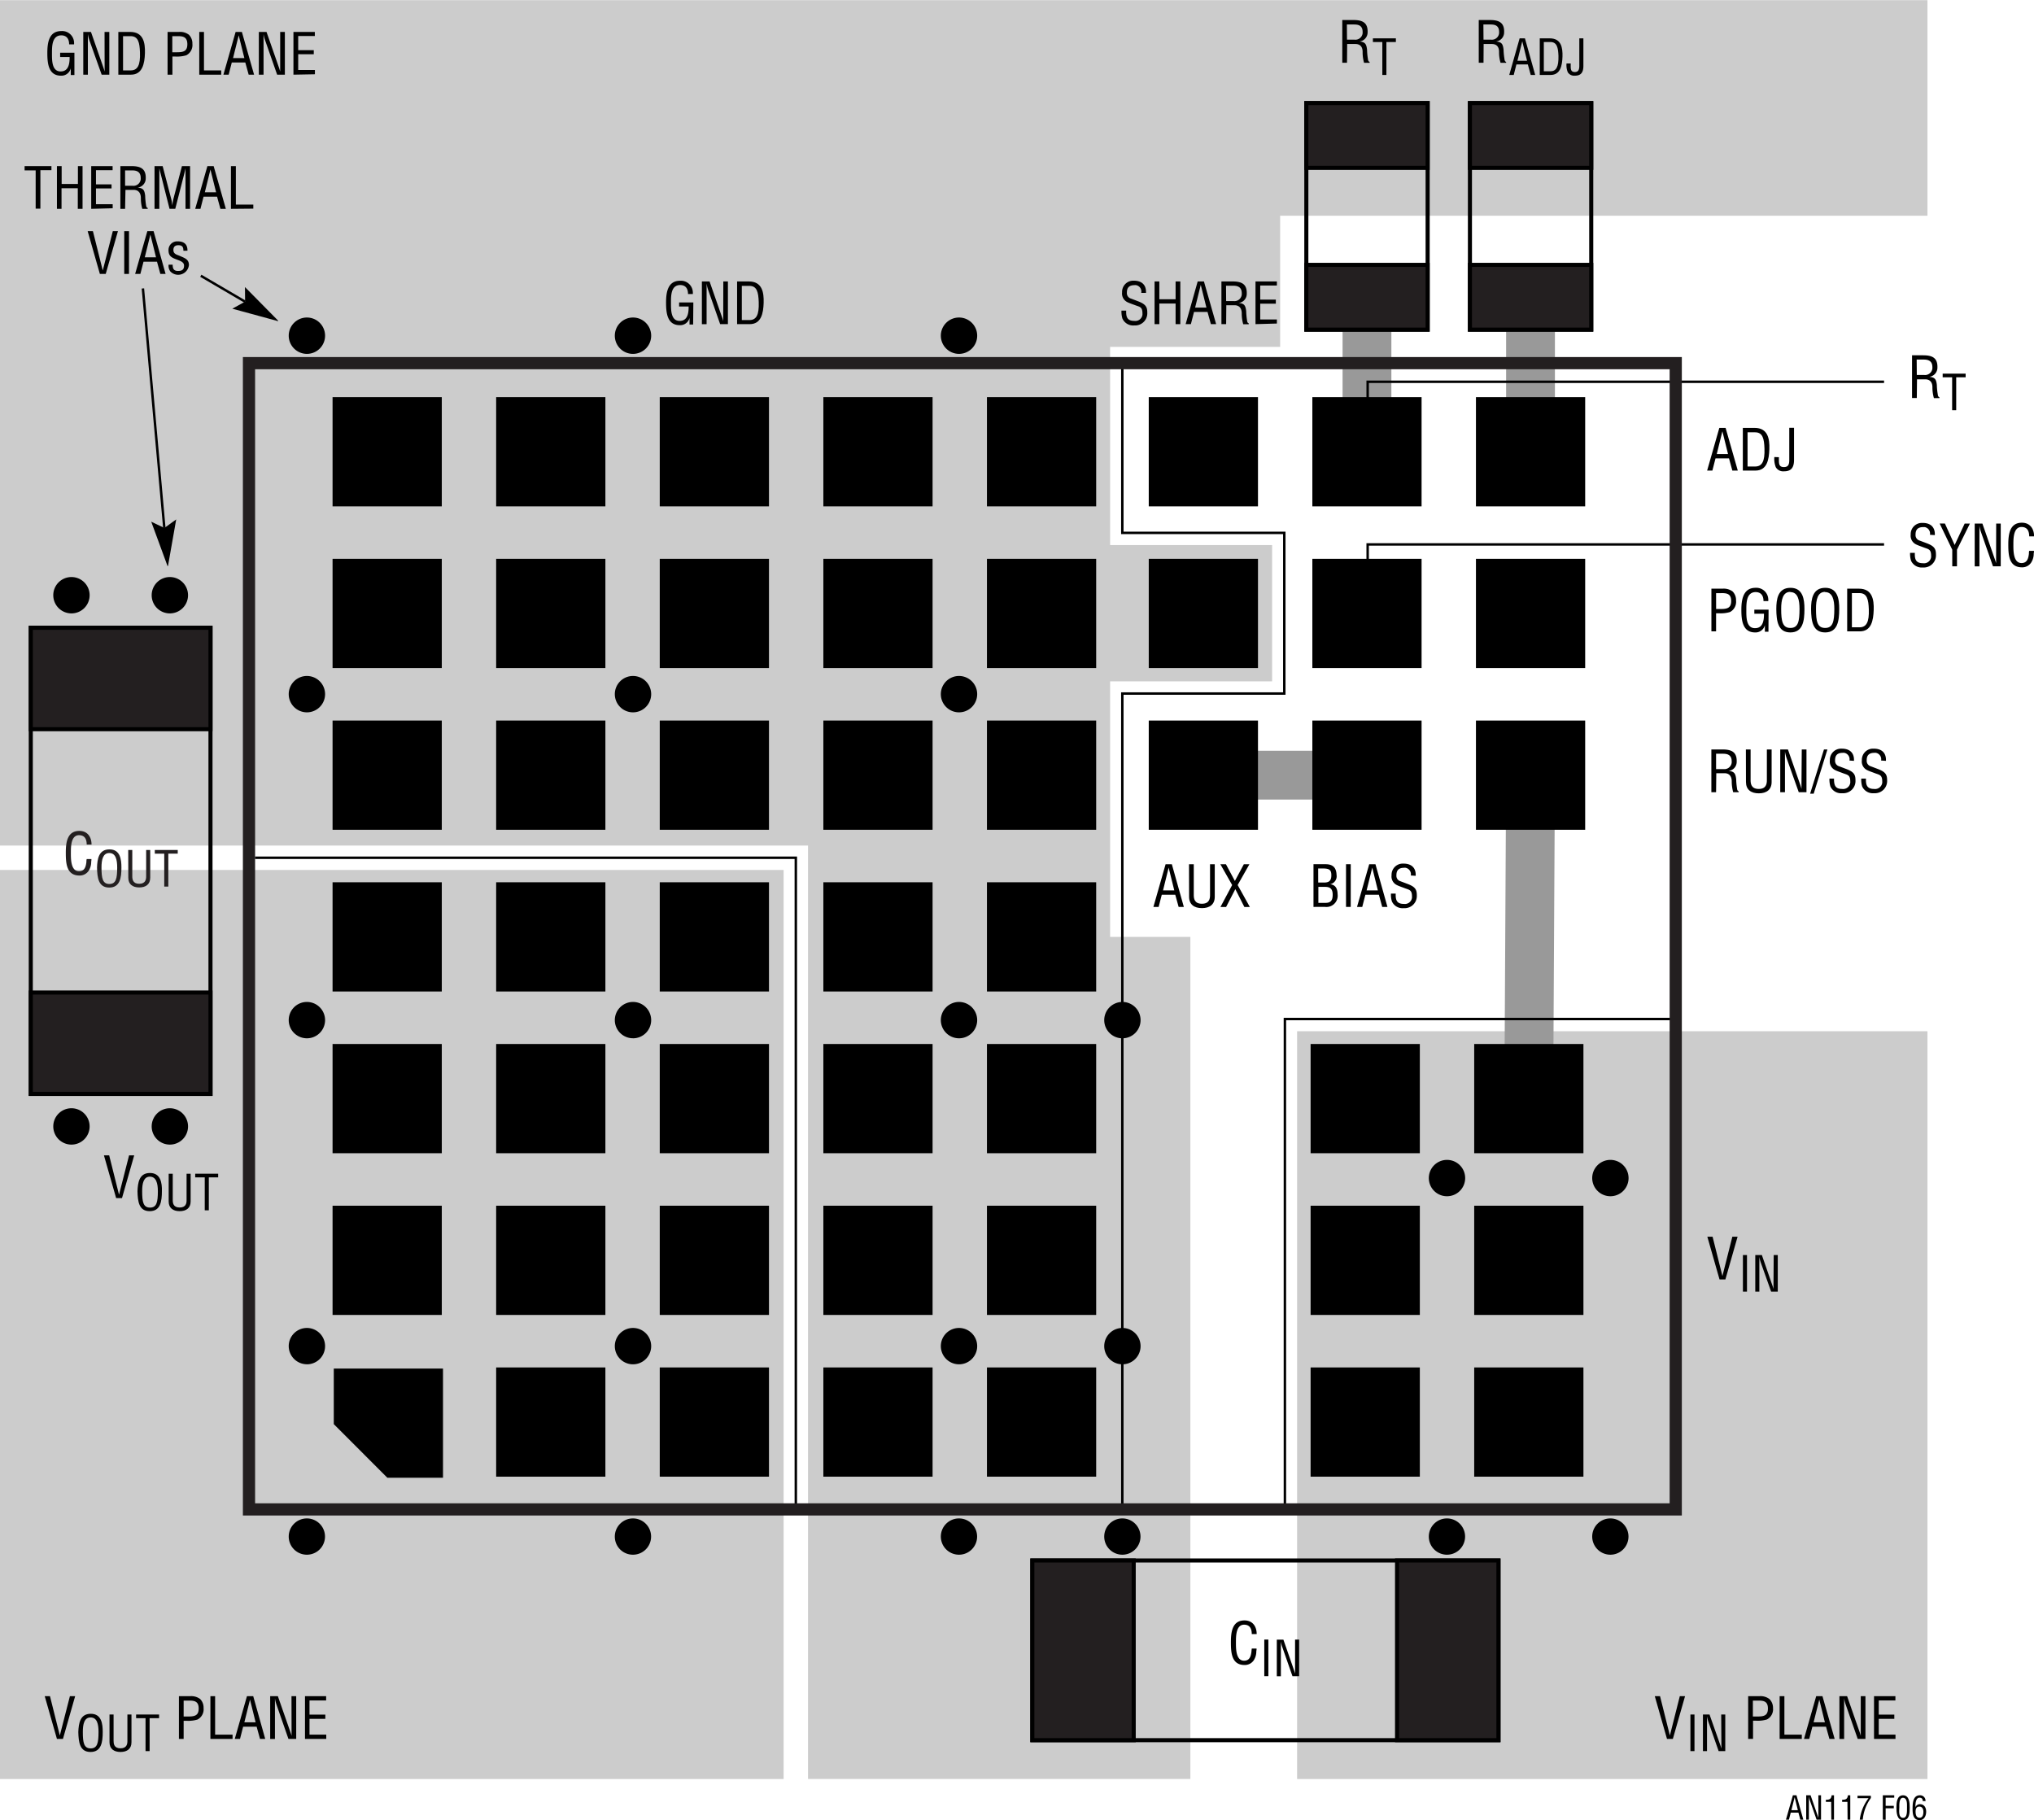 <svg id="a5efce30-e95a-46ca-bf55-1267047d920e" data-name="a6775451-0c78-49b9-b9f6-a3f2b27b6ba1" xmlns="http://www.w3.org/2000/svg" width="6.95in" height="6.22in" viewBox="0 0 500.18 447.56"><title>AN117 F06</title><rect x="318.97" y="253.55" width="155.01" height="183.89" fill="#ccc"/><polygon points="0 0 0 207.89 198.7 207.89 198.7 437.43 292.72 437.43 292.72 230.35 272.99 230.35 272.99 167.51 312.82 167.51 312.82 134 272.99 134 272.99 85.26 314.8 85.26 314.8 53.01 473.98 53.01 473.98 0 0 0" fill="#ccc" fill-rule="evenodd"/><rect y="213.89" width="192.7" height="223.55" fill="#ccc"/><line x1="295.92" y1="190.58" x2="336.15" y2="190.58" fill="none" stroke="#999" stroke-width="12"/><line x1="376.37" y1="70.82" x2="376.37" y2="111.05" fill="none" stroke="#999" stroke-width="12"/><line x1="336.15" y1="70.82" x2="336.15" y2="111.05" fill="none" stroke="#999" stroke-width="12"/><line x1="376.37" y1="190.58" x2="375.94" y2="270.12" fill="none" stroke="#999" stroke-width="12"/><rect x="321.24" y="25.31" width="29.83" height="55.71" fill="none" stroke="#000" stroke-width="1"/><rect x="321.24" y="65.09" width="29.83" height="15.93" fill="#231f20" stroke="#000" stroke-width="1"/><rect x="321.24" y="25.31" width="29.83" height="15.93" fill="#231f20" stroke="#000" stroke-width="1"/><rect x="361.47" y="25.31" width="29.83" height="55.71" fill="none" stroke="#000" stroke-width="1"/><rect x="361.47" y="65.09" width="29.83" height="15.93" fill="#231f20" stroke="#000" stroke-width="1"/><rect x="361.47" y="25.31" width="29.83" height="15.93" fill="#231f20" stroke="#000" stroke-width="1"/><polyline points="62.71 210.89 195.7 210.89 195.7 370.37" fill="none" stroke="#000" stroke-width="0.6"/><polyline points="275.99 90.04 275.99 131 315.82 131 315.82 170.51 275.99 170.51 275.99 370.37" fill="none" stroke="#000" stroke-width="0.6"/><polyline points="411.09 250.55 315.97 250.55 315.97 371.14" fill="none" stroke="#000" stroke-width="0.6"/><polyline points="463.31 133.84 336.32 133.84 336.32 150.43" fill="none" stroke="#000" stroke-width="0.6"/><polyline points="463.31 93.84 336.32 93.84 336.32 104.44" fill="none" stroke="#000" stroke-width="0.6"/><rect x="61.23" y="89.26" width="350.85" height="281.88" fill="none" stroke="#231f20" stroke-width="3"/><rect x="242.7" y="336.23" width="26.86" height="26.86"/><rect x="242.7" y="216.92" width="26.86" height="26.86"/><rect x="242.7" y="256.69" width="26.86" height="26.86"/><rect x="242.7" y="177.15" width="26.86" height="26.86"/><rect x="242.7" y="137.38" width="26.86" height="26.86"/><rect x="242.7" y="97.62" width="26.86" height="26.86"/><rect x="242.7" y="296.46" width="26.86" height="26.86"/><rect x="202.47" y="336.23" width="26.86" height="26.86"/><rect x="202.47" y="216.92" width="26.86" height="26.86"/><rect x="202.47" y="256.69" width="26.86" height="26.86"/><rect x="202.47" y="177.15" width="26.86" height="26.86"/><rect x="202.47" y="137.38" width="26.86" height="26.86"/><rect x="202.47" y="97.62" width="26.86" height="26.86"/><rect x="202.47" y="296.46" width="26.86" height="26.86"/><rect x="362.52" y="256.69" width="26.86" height="26.86"/><rect x="362.52" y="296.46" width="26.86" height="26.86"/><rect x="322.29" y="336.23" width="26.86" height="26.86"/><rect x="322.29" y="256.69" width="26.86" height="26.86"/><rect x="322.29" y="296.46" width="26.86" height="26.86"/><rect x="162.24" y="336.23" width="26.86" height="26.86"/><rect x="162.24" y="216.92" width="26.86" height="26.86"/><rect x="162.24" y="256.69" width="26.86" height="26.86"/><rect x="162.24" y="177.15" width="26.86" height="26.86"/><rect x="162.24" y="137.38" width="26.86" height="26.86"/><rect x="162.24" y="97.62" width="26.86" height="26.86"/><rect x="362.95" y="177.15" width="26.86" height="26.86"/><rect x="362.95" y="137.38" width="26.86" height="26.86"/><rect x="362.95" y="97.62" width="26.86" height="26.86"/><rect x="322.72" y="177.15" width="26.86" height="26.86"/><rect x="322.72" y="137.38" width="26.86" height="26.86"/><rect x="322.72" y="97.62" width="26.86" height="26.86"/><rect x="282.49" y="177.15" width="26.86" height="26.86"/><rect x="282.49" y="137.38" width="26.86" height="26.86"/><rect x="282.49" y="97.62" width="26.86" height="26.86"/><rect x="162.24" y="296.46" width="26.86" height="26.86"/><rect x="122.01" y="336.23" width="26.86" height="26.86"/><rect x="122.01" y="216.92" width="26.86" height="26.86"/><rect x="122.01" y="256.69" width="26.86" height="26.86"/><rect x="122.01" y="177.15" width="26.86" height="26.86"/><rect x="122.01" y="137.38" width="26.86" height="26.86"/><rect x="122.01" y="97.62" width="26.86" height="26.86"/><rect x="122.01" y="296.46" width="26.86" height="26.86"/><rect x="81.78" y="216.92" width="26.86" height="26.86"/><rect x="81.78" y="256.69" width="26.86" height="26.86"/><rect x="81.78" y="177.15" width="26.86" height="26.86"/><rect x="81.78" y="137.38" width="26.86" height="26.86"/><rect x="81.78" y="97.62" width="26.86" height="26.86"/><rect x="81.78" y="296.46" width="26.86" height="26.86"/><polygon points="82.08 350.17 82.08 336.5 108.94 336.5 108.94 363.36 95.26 363.36 82.08 350.17"/><rect x="362.52" y="336.23" width="26.86" height="26.86"/><path d="M31.74,284.1H33l-3,10.51H28.56l-3-10.51h1.29l2.42,9.67h0Z" transform="translate(0 -0.02)"/><path d="M36.87,288.43c2.63,0,3,2.43,2.94,4.49,0,2.49-.33,4.9-3,4.9s-2.94-2.41-3-4.9C33.89,290.86,34.2,288.43,36.87,288.43Zm0,.9c-1.54,0-1.92,1.61-1.91,3.61,0,2.6.27,4,1.93,4s1.92-1.38,1.93-4c0-2-.41-3.61-2-3.61Z" transform="translate(0 -0.02)"/><path d="M41.48,288.61h1v6.47c0,.71.11,1.84,1.7,1.84s1.72-1.13,1.7-1.84v-6.47h1v6.83c0,1.6-1.07,2.38-2.7,2.38s-2.7-.78-2.7-2.38Z" transform="translate(0 -0.02)"/><path d="M48,288.61h5.65v.9h-2.3v8.1h-1v-8.1H48Z" transform="translate(0 -0.02)"/><path d="M17.19,417.09h1.29l-3,10.51H14l-3-10.51h1.29l2.42,9.67h0Z" transform="translate(0 -0.02)"/><path d="M22.32,421.42c2.63,0,2.95,2.43,2.94,4.49,0,2.49-.34,4.9-3,4.9s-2.94-2.41-3-4.9C19.34,423.85,19.65,421.42,22.32,421.42Zm-.05.9c-1.53,0-1.91,1.61-1.9,3.61,0,2.6.27,4,1.93,4s1.92-1.38,1.93-4C24.24,423.93,23.86,422.32,22.27,422.32Z" transform="translate(0 -0.02)"/><path d="M26.93,421.6h1v6.47c0,.7.1,1.84,1.7,1.84s1.71-1.14,1.7-1.84V421.6h1v6.83c0,1.6-1.07,2.38-2.7,2.38s-2.7-.78-2.7-2.38Z" transform="translate(0 -0.02)"/><path d="M33.47,421.6h5.65v.9H36.79v8.1h-1v-8.1H33.47Z" transform="translate(0 -0.02)"/><path d="M44,427.6V417.09h2.76a3.65,3.65,0,0,1,2.45.69,3,3,0,0,1,.85,2.24,2.83,2.83,0,0,1-1.48,2.81,7.81,7.81,0,0,1-2.72.31h-.7v4.46Zm1.16-5.51h1.13c1.6,0,2.58-.24,2.57-2s-1.08-1.94-2.5-1.91h-1.2Z" transform="translate(0 -0.02)"/><path d="M51.74,427.6V417.09H52.9v9.46h4.29v1.05Z" transform="translate(0 -0.02)"/><path d="M60.73,417.09h1.54l2.95,10.51H63.94l-.83-3H59.79l-.77,3H57.73Zm.75.84h0l-1.39,5.59h2.77Z" transform="translate(0 -0.02)"/><path d="M71.68,417.09h1.16V427.6H70.93L68,419.19a8.49,8.49,0,0,1-.39-1.58h0v10H66.44V417.09h1.89l3,8.6c.14.38.26.76.37,1.15h0v-1.18Z" transform="translate(0 -0.02)"/><path d="M75,427.6V417.09h5.2v1.05H76.11v3.48H80v1.05H76.11v3.88h4.12v1.05Z" transform="translate(0 -0.02)"/><path d="M18.3,18.42h-.9V16.78h0A2.36,2.36,0,0,1,15,18.59c-3.12,0-3.36-3.11-3.36-5.58S12,7.62,15.07,7.62a2.93,2.93,0,0,1,3.14,2.72,3.37,3.37,0,0,1,0,.55H17c0-1.29-.56-2.19-1.89-2.22-2.3,0-2.33,2.59-2.33,4.39,0,1.59-.08,4.38,2,4.48s2.36-1.88,2.34-3.54H14.79V12.94H18.3Z" transform="translate(0 -0.02)"/><path d="M25.71,7.83h1.17V18.34H25L22,9.93a8.49,8.49,0,0,1-.39-1.58h0v10H20.48V7.83h1.89l3,8.6a11.77,11.77,0,0,1,.36,1.15h0V16.4Z" transform="translate(0 -0.02)"/><path d="M29.1,18.34V7.83H32c3.27,0,3.72,2.66,3.64,5.25S35,18.34,32.2,18.34Zm1.16-1.05h1.87c1.71,0,2.41-1.28,2.29-4.42-.08-2.39-.42-4-2.29-4H30.26Z" transform="translate(0 -0.02)"/><path d="M41.21,18.34V7.83H44a3.59,3.59,0,0,1,2.45.69,3,3,0,0,1,.86,2.24,2.82,2.82,0,0,1-1.49,2.81,8.05,8.05,0,0,1-2.72.31h-.7v4.46Zm1.16-5.51h1.14c1.59,0,2.57-.24,2.56-2s-1.07-2-2.49-1.95H42.37Z" transform="translate(0 -0.02)"/><path d="M49,18.34V7.83h1.16v9.46H54.4v1.05Z" transform="translate(0 -0.02)"/><path d="M57.94,7.83h1.54l3,10.51H61.15l-.83-3H57l-.77,3H54.94Zm.76.84h0l-1.39,5.59h2.78Z" transform="translate(0 -0.02)"/><path d="M68.89,7.83h1.16V18.34h-1.9L65.21,9.93a7.79,7.79,0,0,1-.4-1.58h0v10H63.65V7.83h1.89l3,8.6c.12.32.22.66.36,1.15h0V7.83Z" transform="translate(0 -0.02)"/><path d="M72.16,18.34V7.83h5.26v1H73.33v3.48h3.83v1H73.33v3.88h4.11v1.05Z" transform="translate(0 -0.02)"/><path d="M6.05,40.83h6.6v1H9.93v9.46H8.77V41.88H6.05Z" transform="translate(0 -0.02)"/><path d="M14,51.34V40.83h1.16v4.39h4V40.83H20.3V51.34H19.13V46.27h-4v5.07Z" transform="translate(0 -0.02)"/><path d="M22.43,51.34V40.83h5.26v1H23.6v3.48h3.83v1H23.6v3.88h4.11v1Z" transform="translate(0 -0.02)"/><path d="M30.76,51.34H29.6V40.83h2.71c2.19,0,3.59.58,3.53,3a2.27,2.27,0,0,1-2,2.28h0c1.36.13,1.69.56,1.86,2a16.69,16.69,0,0,0,.22,2.34c0,.2.13.66.41.66v.24H35a9.41,9.41,0,0,1-.36-2.68c0-1-.42-2-1.79-2h-2Zm0-5.68H32.6a1.79,1.79,0,0,0,2-1.56,1.54,1.54,0,0,0,0-.37c0-1.81-1.44-1.85-2.23-1.85H30.76Z" transform="translate(0 -0.02)"/><path d="M44.74,40.83h2V51.34H45.62v-10h0c-.12.62-.22,1-.32,1.41l-2.2,8.58H41.69l-2.2-8.7c-.1-.37-.19-.72-.31-1.29h0v10H38V40.83h2L42.13,49a8.92,8.92,0,0,1,.23,1.55h0c.07-.53.14-1,.26-1.57Z" transform="translate(0 -0.02)"/><path d="M51,40.83h1.54l3,10.51H54.2l-.82-3H50.06l-.77,3H48Zm.75.84h0l-1.38,5.59h2.77Z" transform="translate(0 -0.02)"/><path d="M56.79,51.34V40.83H58v9.46h4.29v1Z" transform="translate(0 -0.02)"/><path d="M27.74,56.83H29L26,67.34H24.56l-3-10.51h1.29l2.42,9.67h0Z" transform="translate(0 -0.02)"/><path d="M30.55,67.34V56.83h1.17V67.34Z" transform="translate(0 -0.02)"/><path d="M36.23,56.83h1.54l2.95,10.51H39.43l-.82-3H35.29l-.77,3H33.23Zm.75.84h0L35.6,63.26h2.77Z" transform="translate(0 -0.02)"/><path d="M45.1,61.64c0-.93-.29-1.36-1.23-1.36-.79,0-1.23.36-1.23,1.17,0,1,.82,1.14,1.58,1.46,1.12.51,2.24.79,2.24,2.24a2.67,2.67,0,0,1-2.91,2.39,2.7,2.7,0,0,1-1.66-.81,2.35,2.35,0,0,1-.43-1.66h1c0,1,.28,1.54,1.32,1.54s1.48-.37,1.48-1.32-1.12-1.2-1.92-1.54c-1.2-.45-1.9-.85-1.9-2.21a2.12,2.12,0,0,1,2-2.21h.25c1.54,0,2.44.7,2.41,2.3Z" transform="translate(0 -0.02)"/><path d="M413.08,417.09h1.29l-3,10.51h-1.44l-3-10.51h1.29l2.42,9.67h0Z" transform="translate(0 -0.02)"/><path d="M415.69,430.6v-9h1v9Z" transform="translate(0 -0.02)"/><path d="M423.26,421.6h1v9h-1.63l-2.52-7.2a8.89,8.89,0,0,1-.34-1.35h0v8.55h-1v-9h1.62L423,429a8.88,8.88,0,0,1,.31,1h0v-1Z" transform="translate(0 -0.02)"/><path d="M429.89,427.6V417.09h2.76a3.62,3.62,0,0,1,2.45.69A3,3,0,0,1,436,420a2.81,2.81,0,0,1-1.49,2.81,7.81,7.81,0,0,1-2.72.31h-.7v4.46Zm1.16-5.51h1.14c1.59,0,2.57-.24,2.56-2s-1.08-1.94-2.49-1.91h-1.21Z" transform="translate(0 -0.02)"/><path d="M437.63,427.6V417.09h1.17v9.46h4.28v1.05Z" transform="translate(0 -0.02)"/><path d="M446.62,417.09h1.54l3,10.51h-1.29l-.83-3h-3.36l-.77,3h-1.29Zm.76.84h0l-1.4,5.59h2.78Z" transform="translate(0 -0.02)"/><path d="M457.57,417.09h1.16V427.6h-1.9l-2.94-8.41a8.51,8.51,0,0,1-.4-1.58h0v10h-1.16V417.09h1.89l3,8.6c.12.32.22.66.36,1.15h0v-9.75Z" transform="translate(0 -0.02)"/><path d="M460.84,427.6V417.09h5.26v1.05H462v3.48h3.83v1.05H462v3.88h4.12v1.05Z" transform="translate(0 -0.02)"/><path d="M426,304.1h1.29l-3,10.51h-1.44l-3-10.51h1.29l2.42,9.67h0Z" transform="translate(0 -0.02)"/><path d="M428.6,317.61v-9h1v9Z" transform="translate(0 -0.02)"/><path d="M436.17,308.61h1v9h-1.63l-2.56-7.2a8.89,8.89,0,0,1-.34-1.35h0v8.55h-1v-9h1.62l2.55,7.37a8.29,8.29,0,0,1,.31,1h0v-1Z" transform="translate(0 -0.02)"/><path d="M364.81,15.41h-1.17V4.9h2.71c2.2,0,3.6.58,3.53,3a2.26,2.26,0,0,1-2,2.28h0c1.36.13,1.7.56,1.86,2a16.71,16.71,0,0,0,.23,2.34c0,.2.12.66.4.66v.24H369a9,9,0,0,1-.37-2.68c0-1.05-.42-1.94-1.79-1.94h-2Zm0-5.68h1.83a1.79,1.79,0,0,0,2-1.56,2.29,2.29,0,0,0,0-.37C368.64,6,367.2,6,366.42,6h-1.64Z" transform="translate(0 -0.02)"/><path d="M373.69,9.41H375l2.52,9h-1.1l-.71-2.59h-2.81l-.66,2.59h-1.1Zm.65.72h0l-1.19,4.79h2.37Z" transform="translate(0 -0.02)"/><path d="M378.64,18.41v-9h2.47c2.81,0,3.19,2.28,3.12,4.5s-.51,4.5-2.94,4.5Zm1-.9h1.6c1.46,0,2.06-1.09,2-3.78-.08-2.05-.36-3.42-2-3.42h-1.6Z" transform="translate(0 -0.02)"/><path d="M386.25,15.59v.53c0,.8,0,1.57,1,1.57s1.12-.77,1.12-1.57V9.41h1v6.78c0,1.89-.86,2.4-2.12,2.4a1.84,1.84,0,0,1-1.72-.85,4.64,4.64,0,0,1-.31-2.15Z" transform="translate(0 -0.02)"/><path d="M422.8,105.2h1.54l3,10.5H426l-.82-3h-3.32l-.77,3h-1.29Zm.75.84h0l-1.38,5.59h2.77Z" transform="translate(0 -0.02)"/><path d="M428.58,115.7V105.2h2.88c3.28,0,3.73,2.66,3.64,5.25s-.58,5.25-3.43,5.25Zm1.16-1h1.86c1.71,0,2.41-1.27,2.3-4.41-.08-2.4-.42-4-2.3-4h-1.86Z" transform="translate(0 -0.02)"/><path d="M437.45,112.41v.6c0,.94,0,1.83,1.22,1.83S440,114,440,113v-7.83h1.17v7.91c0,2.21-1,2.8-2.48,2.8a2.1,2.1,0,0,1-2-1,5.49,5.49,0,0,1-.36-2.51Z" transform="translate(0 -0.02)"/><path d="M331.24,15.41h-1.16V4.9h2.7c2.2,0,3.6.58,3.53,3a2.26,2.26,0,0,1-2,2.28h0c1.35.13,1.69.56,1.86,2a16.69,16.69,0,0,0,.22,2.34c0,.2.13.66.41.66v.24h-1.36a9.36,9.36,0,0,1-.36-2.68c0-1.05-.42-1.94-1.8-1.94h-2Zm0-5.68h1.84a1.79,1.79,0,0,0,2-1.56,2.29,2.29,0,0,0,0-.37C335.08,6,333.64,6,332.85,6h-1.64Z" transform="translate(0 -0.02)"/><path d="M337.61,9.41h5.65v.9h-2.33v8.1h-1v-8.1h-2.32Z" transform="translate(0 -0.02)"/><path d="M471.36,97.86h-1.17V87.35h2.71c2.2,0,3.6.58,3.53,3a2.27,2.27,0,0,1-2,2.29h0c1.36.13,1.7.56,1.86,2a15.33,15.33,0,0,0,.23,2.34c0,.2.12.66.4.66v.24h-1.35a9.42,9.42,0,0,1-.37-2.68c0-1-.42-1.94-1.79-1.94h-2Zm0-5.67h1.83a1.81,1.81,0,0,0,2-1.59,2,2,0,0,0,0-.35c0-1.8-1.44-1.85-2.22-1.85h-1.64Z" transform="translate(0 -0.02)"/><path d="M477.72,91.86h5.65v.9h-2.32v8.09h-1V92.76h-2.33Z" transform="translate(0 -0.02)"/><path d="M170.45,79.78h-.89V78.14h0a2.34,2.34,0,0,1-2.41,1.8c-3.12,0-3.36-3.11-3.36-5.57s.4-5.35,3.44-5.35a2.93,2.93,0,0,1,3.14,2.72,2.44,2.44,0,0,1,0,.54h-1.18c0-1.29-.56-2.19-1.89-2.21-2.3,0-2.3,2.55-2.3,4.34,0,1.6-.08,4.39,2,4.48s2.36-1.87,2.34-3.54H167v-1h3.5Z" transform="translate(0 -0.02)"/><path d="M177.87,69.19H179v10.5h-1.91l-2.94-8.4a8.79,8.79,0,0,1-.39-1.59h0v10h-1.16V69.19h1.89l3,8.6a11,11,0,0,1,.36,1.15h0V77.76Z" transform="translate(0 -0.02)"/><path d="M181.26,79.69V69.19h2.88c3.28,0,3.73,2.66,3.65,5.25s-.59,5.25-3.44,5.25Zm1.16-1h1.87c1.7,0,2.4-1.27,2.29-4.41-.08-2.4-.42-4-2.29-4h-1.87Z" transform="translate(0 -0.02)"/><path d="M323,223v-10.5h3c1.9,0,2.62,1,2.67,2.61a2,2,0,0,1-1.57,2.31h0c1.39.16,1.81,1.17,1.83,2.46a2.77,2.77,0,0,1-2.36,3.11,3.06,3.06,0,0,1-.8,0Zm1.16-6h1c1.41.07,2.24-.18,2.23-1.8,0-1.3-.48-1.68-2.24-1.65h-1Zm1.84,5c1.26,0,1.72-.61,1.72-2,0-2.07-1.33-1.93-2.52-1.93h-1V222Z" transform="translate(0 -0.02)"/><path d="M331,223v-10.5h1.16V223Z" transform="translate(0 -0.02)"/><path d="M336.7,212.51h1.54l2.95,10.5H339.9l-.82-3h-3.32l-.77,3H333.7Zm.75.84h0l-1.39,5.59h2.77Z" transform="translate(0 -0.02)"/><path d="M346.93,215.27a1.61,1.61,0,0,0-1.27-1.89,1.29,1.29,0,0,0-.39,0c-1.7,0-1.88,1.07-1.88,1.88a1.38,1.38,0,0,0,1,1.43l1.67.63c2,.74,2.35,1.44,2.35,2.83a3,3,0,0,1-2.84,3.16h-.42a2.86,2.86,0,0,1-2.87-1.67,5.66,5.66,0,0,1-.23-1.92h1.17c-.06,1.56.23,2.54,2,2.54a1.76,1.76,0,0,0,2-1.5,1.94,1.94,0,0,0,0-.34c0-1.59-.65-1.61-1.71-2-.57-.23-1.5-.52-2.06-.82a2.33,2.33,0,0,1-1.25-2.38,2.75,2.75,0,0,1,2.64-2.87h.29c1.92,0,3.1,1,3,3Z" transform="translate(0 -0.02)"/><path d="M286.63,212.51h1.54l2.95,10.5h-1.28l-.83-3h-3.32l-.77,3h-1.29Zm.75.84h0L286,218.94h2.77Z" transform="translate(0 -0.02)"/><path d="M292.39,212.51h1.17v7.55c0,.83.12,2.16,2,2.16s2-1.33,2-2.16v-7.55h1.16v8c0,1.88-1.25,2.79-3.15,2.79s-3.16-.91-3.16-2.79Z" transform="translate(0 -0.02)"/><path d="M303,217.62l-2.9-5.11h1.37l2.2,4.11,2.2-4.11h1.37l-2.89,5.11,3,5.4H306l-2.22-4.4-2.27,4.4h-1.39Z" transform="translate(0 -0.02)"/><path d="M280.64,72a1.6,1.6,0,0,0-1.26-1.9,1.29,1.29,0,0,0-.39,0c-1.7,0-1.88,1.06-1.88,1.87a1.38,1.38,0,0,0,1,1.43l1.66.63c2,.75,2.36,1.45,2.36,2.83a3,3,0,0,1-2.83,3.15h-.44A2.88,2.88,0,0,1,276,78.28a6,6,0,0,1-.22-1.92h1.16c-.06,1.55.24,2.53,2,2.53a1.76,1.76,0,0,0,2-1.51,1.67,1.67,0,0,0,0-.32c0-1.6-.64-1.61-1.71-2-.57-.22-1.5-.52-2.06-.81a2.36,2.36,0,0,1-1.24-2.38A2.76,2.76,0,0,1,278.56,69h.25c1.92,0,3.1,1,3,3Z" transform="translate(0 -0.02)"/><path d="M283.92,79.69V69.19h1.17v4.38h4V69.19h1.16v10.5h-1.16V74.62h-4v5.07Z" transform="translate(0 -0.02)"/><path d="M294.52,69.19h1.54l3,10.5h-1.29l-.83-3h-3.32l-.77,3h-1.29Zm.76.84h0l-1.39,5.59h2.78Z" transform="translate(0 -0.02)"/><path d="M301.52,79.69h-1.16V69.19h2.7c2.2,0,3.6.57,3.53,3a2.25,2.25,0,0,1-2,2.29h0c1.35.12,1.69.56,1.86,2a17,17,0,0,0,.22,2.34c0,.19.13.65.41.65v.24h-1.36a9.3,9.3,0,0,1-.36-2.67c0-1-.42-2-1.8-2h-2Zm0-5.67h1.84a1.8,1.8,0,0,0,2-1.59,1.93,1.93,0,0,0,0-.34c0-1.81-1.44-1.85-2.23-1.85h-1.64Z" transform="translate(0 -0.02)"/><path d="M308.74,79.69V69.19H314v1H309.9v3.47h3.84v1H309.9v3.88H314v1Z" transform="translate(0 -0.02)"/><path d="M422,194.79h-1.16V184.28h2.7c2.2,0,3.6.57,3.53,3a2.24,2.24,0,0,1-2,2.28h0c1.36.12,1.7.56,1.87,2a17,17,0,0,0,.22,2.34c0,.2.13.66.41.66v.24h-1.36a10.07,10.07,0,0,1-.36-2.68c0-1-.42-2-1.8-2h-2Zm0-5.68h1.84a1.81,1.81,0,0,0,2-1.58,2,2,0,0,0,0-.35c0-1.81-1.45-1.85-2.23-1.85H422Z" transform="translate(0 -0.02)"/><path d="M429.33,184.28h1.16v7.55c0,.83.13,2.16,2,2.16s2-1.33,2-2.16v-7.55h1.17v8c0,1.88-1.25,2.79-3.16,2.79s-3.15-.91-3.15-2.79Z" transform="translate(0 -0.02)"/><path d="M443.07,184.28h1.16v10.51h-1.9l-3-8.41a10.42,10.42,0,0,1-.39-1.58h0v10h-1.16V184.28h1.89l3,8.6A9.61,9.61,0,0,1,443,194h0v-1.18Z" transform="translate(0 -0.02)"/><path d="M445.12,195.16l3.41-10.88h.85L446,195.16Z" transform="translate(0 -0.02)"/><path d="M454.8,187a1.61,1.61,0,0,0-1.26-1.89,1.42,1.42,0,0,0-.41,0c-1.69,0-1.87,1.06-1.87,1.88a1.39,1.39,0,0,0,1,1.43l1.67.63c2,.74,2.35,1.44,2.35,2.83a3,3,0,0,1-2.83,3.16,2.48,2.48,0,0,1-.47,0,2.88,2.88,0,0,1-2.87-1.67,5.92,5.92,0,0,1-.23-1.92H451c0,1.56.24,2.54,2,2.54a1.77,1.77,0,0,0,2-1.52,1.71,1.71,0,0,0,0-.32c0-1.59-.65-1.61-1.71-2-.58-.23-1.5-.52-2.06-.82a2.33,2.33,0,0,1-1.25-2.38,2.76,2.76,0,0,1,2.64-2.87,2.8,2.8,0,0,1,.29,0c1.92,0,3.1,1,3,3Z" transform="translate(0 -0.02)"/><path d="M462.58,187a1.61,1.61,0,0,0-1.27-1.89,1.29,1.29,0,0,0-.39,0c-1.7,0-1.88,1.06-1.88,1.88a1.38,1.38,0,0,0,1,1.43l1.66.63c2,.74,2.36,1.44,2.36,2.83a3,3,0,0,1-2.83,3.16,3.23,3.23,0,0,1-.44,0,2.88,2.88,0,0,1-2.87-1.67,5.91,5.91,0,0,1-.22-1.92h1.16c-.06,1.56.24,2.54,2,2.54a1.77,1.77,0,0,0,2-1.52,1.71,1.71,0,0,0,0-.32c0-1.59-.64-1.61-1.71-2-.57-.23-1.5-.52-2.06-.82a2.33,2.33,0,0,1-1.24-2.38,2.75,2.75,0,0,1,2.62-2.87c.1,0,.2,0,.3,0,1.92,0,3.1,1,3,3Z" transform="translate(0 -0.02)"/><path d="M420.85,155.24v-10.5h2.76a3.69,3.69,0,0,1,2.45.68,3,3,0,0,1,.85,2.25,2.83,2.83,0,0,1-1.48,2.81,7.81,7.81,0,0,1-2.72.31H422v4.45Zm1.16-5.5h1.14c1.59,0,2.57-.24,2.56-2s-1.08-1.93-2.49-1.9H422Z" transform="translate(0 -0.02)"/><path d="M434.88,155.33H434v-1.64h0a2.34,2.34,0,0,1-2.41,1.81c-3.13,0-3.37-3.11-3.37-5.58s.44-5.39,3.48-5.39a2.93,2.93,0,0,1,3.13,2.72,2.44,2.44,0,0,1,0,.54h-1.17c0-1.29-.56-2.18-1.9-2.21-2.29,0-2.32,2.59-2.32,4.38,0,1.6-.09,4.39,2,4.49s2.35-1.88,2.34-3.55h-2.37v-1h3.5Z" transform="translate(0 -0.02)"/><path d="M440.3,144.53c3.06,0,3.44,2.83,3.43,5.24,0,2.91-.39,5.73-3.46,5.73s-3.43-2.82-3.46-5.73C436.81,147.36,437.17,144.53,440.3,144.53Zm-.06,1c-1.79,0-2.24,1.88-2.23,4.21,0,3,.33,4.66,2.26,4.66s2.24-1.62,2.25-4.66c0-2.28-.43-4.16-2.28-4.16Z" transform="translate(0 -0.02)"/><path d="M448.85,144.53c3.07,0,3.45,2.83,3.43,5.24,0,2.91-.39,5.73-3.46,5.73s-3.43-2.82-3.46-5.73C445.36,147.36,445.73,144.53,448.85,144.53Zm-.06,1c-1.79,0-2.24,1.88-2.22,4.21,0,3,.32,4.66,2.25,4.66s2.24-1.62,2.26-4.66c0-2.28-.44-4.16-2.29-4.16Z" transform="translate(0 -0.02)"/><path d="M454.24,155.24v-10.5h2.88c3.28,0,3.73,2.66,3.64,5.25s-.58,5.25-3.43,5.25Zm1.16-1h1.86c1.71,0,2.41-1.27,2.3-4.41-.08-2.39-.42-4-2.3-4H455.4Z" transform="translate(0 -0.02)"/><path d="M474.59,131.49a1.61,1.61,0,0,0-1.27-1.89l-.39,0c-1.7,0-1.88,1.07-1.88,1.88a1.39,1.39,0,0,0,1,1.43l1.67.63c2,.74,2.35,1.44,2.35,2.83a3,3,0,0,1-2.83,3.16,2.06,2.06,0,0,1-.43,0,2.88,2.88,0,0,1-2.87-1.67,5.92,5.92,0,0,1-.23-1.92h1.17c-.06,1.56.23,2.54,2,2.54a1.76,1.76,0,0,0,2-1.5,1.9,1.9,0,0,0,0-.34c0-1.59-.65-1.61-1.71-2-.57-.23-1.5-.52-2.06-.82a2.36,2.36,0,0,1-1.25-2.38,2.76,2.76,0,0,1,2.64-2.87h.29c1.92,0,3.1,1,3,3Z" transform="translate(0 -0.02)"/><path d="M480.67,134l2.46-5.27h1.29l-3.18,6.43v4.08h-1.16v-4.08l-3.1-6.44h1.29Z" transform="translate(0 -0.02)"/><path d="M490.88,128.73H492v10.51h-1.91l-2.94-8.41a8.49,8.49,0,0,1-.39-1.58h0v10h-1.16V128.73h1.89l3,8.6a11.83,11.83,0,0,1,.37,1.15h0V137.3Z" transform="translate(0 -0.02)"/><path d="M499,131.88c0-1.24-.43-2.31-1.89-2.31-2,0-2,2.87-2,4.26s-.09,4.61,2,4.61c1.39,0,1.68-1.14,1.82-2.28,0-.24,0-.48.07-.72h1.17a2.32,2.32,0,0,1-.06.64,4,4,0,0,1-.62,2.23,2.61,2.61,0,0,1-2.28,1.18c-3.23,0-3.35-3.12-3.35-5.63s.35-5.34,3.34-5.34c2,0,3,1.49,3,3.36Z" transform="translate(0 -0.02)"/><path d="M440.89,441.46h.88l1.69,6h-.74l-.47-1.73h-1.89l-.44,1.73h-.74Zm.43.48h0l-.8,3.19h1.59Z" transform="translate(0 -0.02)"/><path d="M447.15,441.46h.66v6h-1.09l-1.68-4.8a5.38,5.38,0,0,1-.22-.9h0v5.7h-.66v-6h1.08l1.7,4.91q.12.33.21.66h0v-5.57Z" transform="translate(0 -0.02)"/><path d="M450.3,443.09H449v-.52c.86,0,1.33-.17,1.42-1.11H451v6h-.66Z" transform="translate(0 -0.02)"/><path d="M454.3,443.09H453v-.52c.86,0,1.33-.17,1.42-1.11H455v6h-.66Z" transform="translate(0 -0.02)"/><path d="M456.78,441.58h3.29v.55a10.6,10.6,0,0,0-2,5.33h-.74a11,11,0,0,1,2.16-5.28h-2.71Z" transform="translate(0 -0.02)"/><path d="M463,447.46v-6h2.81v.6h-2.11v2h2v.6h-2v2.83Z" transform="translate(0 -0.02)"/><path d="M466.35,444.51c0-1.12.07-3.05,1.63-3.05s1.64,1.9,1.64,3.05c0,1.36-.07,3.07-1.64,3.07S466.35,445.57,466.35,444.51ZM468,447c1,0,.95-1.43.95-2.58,0-.84.09-2.27-.95-2.34s-.94,1.79-.94,2.34C467,445.55,466.88,447,468,447Z" transform="translate(0 -0.02)"/><path d="M470.32,444.79c0-1.24.05-3.33,1.78-3.33a1.33,1.33,0,0,1,1.4,1.26.48.48,0,0,1,0,.17h-.68c0-.54-.23-.83-.8-.83-1,0-1,1.69-1,2.33h0a1.18,1.18,0,0,1,1.1-.74c1.07,0,1.54.86,1.54,1.83,0,1.28-.68,2.1-1.59,2.1C470.44,447.58,470.32,446,470.32,444.79Zm1.67-.54c-.79,0-.93.66-.93,1.21,0,1.13.37,1.52,1,1.52.79,0,.92-.85.92-1.46s-.23-1.27-1-1.27Z" transform="translate(0 -0.02)"/><path d="M21.32,207.67c0-1.25-.43-2.31-1.89-2.31-2,0-2,2.87-2,4.26s-.09,4.61,2,4.61c1.39,0,1.68-1.14,1.82-2.29a2.45,2.45,0,0,1,.07-.71h1.16a2.76,2.76,0,0,1-.05.64,4,4,0,0,1-.62,2.23,2.64,2.64,0,0,1-2.28,1.18c-3.24,0-3.35-3.13-3.35-5.63s.35-5.34,3.33-5.34c2,0,3,1.48,3,3.36Z" transform="translate(0 -0.02)" fill="#231f20"/><path d="M26.92,208.85c2.62,0,2.95,2.42,2.94,4.48,0,2.5-.34,4.91-3,4.91s-2.94-2.41-3-4.91C23.93,211.27,24.24,208.85,26.92,208.85Zm-.05.9c-1.54,0-1.92,1.61-1.91,3.61,0,2.6.28,4,1.93,4s1.92-1.38,1.93-4c0-2-.37-3.61-1.95-3.61Z" transform="translate(0 -0.02)" fill="#231f20"/><path d="M31.53,209h1v6.46c0,.71.11,1.85,1.7,1.85s1.72-1.14,1.71-1.85V209h1v6.82c0,1.61-1.06,2.39-2.7,2.39s-2.69-.78-2.69-2.39Z" transform="translate(0 -0.02)" fill="#231f20"/><path d="M38.07,209h5.64v.9H41.39V218h-1v-8.09H38.07Z" transform="translate(0 -0.02)" fill="#231f20"/><rect x="7.57" y="154.34" width="44.19" height="114.63" fill="none" stroke="#000" stroke-width="1"/><rect x="7.57" y="154.34" width="44.19" height="24.94" fill="#231f20" stroke="#000" stroke-width="1"/><rect x="7.57" y="244.03" width="44.19" height="24.93" fill="#231f20" stroke="#000" stroke-width="1"/><path d="M307.82,401.82c0-1.25-.43-2.31-1.89-2.31-2,0-2,2.87-2,4.26s-.09,4.6,2,4.6c1.39,0,1.68-1.13,1.82-2.28,0-.24.05-.48.07-.71H309a2.32,2.32,0,0,1-.06.64,4,4,0,0,1-.62,2.23,2.64,2.64,0,0,1-2.28,1.17c-3.23,0-3.35-3.12-3.35-5.63s.35-5.33,3.34-5.33c2,0,3,1.48,3,3.36Z" transform="translate(0 -0.02)"/><path d="M310.9,412.17v-9h1v9Z" transform="translate(0 -0.02)"/><path d="M318.47,403.18h1v9h-1.64L315.32,405a6.3,6.3,0,0,1-.34-1.36h0v8.55h-1v-9h1.62l2.56,7.36a10.37,10.37,0,0,1,.31,1h0v-8.37Z" transform="translate(0 -0.02)"/><rect x="253.86" y="383.7" width="114.63" height="44.19" fill="none" stroke="#000" stroke-width="1"/><rect x="253.86" y="383.7" width="24.93" height="44.19" fill="#231f20" stroke="#000" stroke-width="1"/><rect x="343.55" y="383.7" width="24.93" height="44.19" fill="#231f20" stroke="#000" stroke-width="1"/><path d="M235.82,175.15a4.47,4.47,0,1,0-4.46-4.48h0A4.47,4.47,0,0,0,235.82,175.15Z" transform="translate(0 -0.02)"/><path d="M155.66,175.15a4.47,4.47,0,1,0-4.47-4.47,4.47,4.47,0,0,0,4.47,4.47Z" transform="translate(0 -0.02)"/><path d="M75.5,175.15a4.47,4.47,0,1,0-4.5-4.47,4.47,4.47,0,0,0,4.5,4.47Z" transform="translate(0 -0.02)"/><path d="M235.82,255.31a4.47,4.47,0,1,0-4.46-4.48v0A4.48,4.48,0,0,0,235.82,255.31Z" transform="translate(0 -0.02)"/><path d="M155.66,255.31a4.47,4.47,0,1,0-4.47-4.47h0a4.46,4.46,0,0,0,4.46,4.46Z" transform="translate(0 -0.02)"/><path d="M75.5,255.31a4.47,4.47,0,1,0-4.5-4.46,4.47,4.47,0,0,0,4.5,4.46Z" transform="translate(0 -0.02)"/><path d="M235.82,335.48a4.47,4.47,0,1,0-4.46-4.48h0A4.48,4.48,0,0,0,235.82,335.48Z" transform="translate(0 -0.02)"/><path d="M155.66,335.48a4.47,4.47,0,1,0-4.47-4.47,4.47,4.47,0,0,0,4.47,4.47Z" transform="translate(0 -0.02)"/><path d="M75.5,335.48A4.47,4.47,0,1,0,71,331a4.48,4.48,0,0,0,4.5,4.47Z" transform="translate(0 -0.02)"/><path d="M235.82,382.3a4.46,4.46,0,1,0-4.46-4.46h0A4.47,4.47,0,0,0,235.82,382.3Z" transform="translate(0 -0.02)"/><path d="M276,255.31a4.47,4.47,0,1,0-4.46-4.48v0A4.47,4.47,0,0,0,276,255.31Z" transform="translate(0 -0.02)"/><path d="M276,335.48a4.47,4.47,0,1,0-4.46-4.48h0A4.47,4.47,0,0,0,276,335.48Z" transform="translate(0 -0.02)"/><path d="M276,382.3a4.46,4.46,0,1,0-4.46-4.46h0A4.46,4.46,0,0,0,276,382.3Z" transform="translate(0 -0.02)"/><path d="M155.66,382.3a4.46,4.46,0,1,0-4.47-4.46,4.44,4.44,0,0,0,4.47,4.46Z" transform="translate(0 -0.02)"/><path d="M75.5,382.3a4.46,4.46,0,1,0-4.5-4.46,4.46,4.46,0,0,0,4.5,4.46Z" transform="translate(0 -0.02)"/><path d="M235.82,87a4.47,4.47,0,1,0-4.46-4.48v0A4.48,4.48,0,0,0,235.82,87Z" transform="translate(0 -0.02)"/><path d="M155.66,87a4.47,4.47,0,1,0-4.47-4.47h0A4.46,4.46,0,0,0,155.65,87Z" transform="translate(0 -0.02)"/><path d="M75.5,87A4.47,4.47,0,1,0,71,82.53,4.48,4.48,0,0,0,75.5,87Z" transform="translate(0 -0.02)"/><path d="M355.82,294.15a4.47,4.47,0,1,0-4.46-4.48h0A4.47,4.47,0,0,0,355.82,294.15Z" transform="translate(0 -0.02)"/><path d="M355.82,382.3a4.46,4.46,0,1,0-4.46-4.46h0A4.46,4.46,0,0,0,355.82,382.3Z" transform="translate(0 -0.02)"/><path d="M396,294.15a4.47,4.47,0,1,0-4.46-4.48h0A4.48,4.48,0,0,0,396,294.15Z" transform="translate(0 -0.02)"/><path d="M396,382.3a4.46,4.46,0,1,0-4.46-4.46h0A4.47,4.47,0,0,0,396,382.3Z" transform="translate(0 -0.02)"/><path d="M17.57,150.82a4.47,4.47,0,1,0-4.47-4.47,4.47,4.47,0,0,0,4.47,4.47Z" transform="translate(0 -0.02)"/><path d="M17.57,281.45A4.47,4.47,0,1,0,13.1,277v0A4.47,4.47,0,0,0,17.57,281.45Z" transform="translate(0 -0.02)"/><path d="M41.76,150.82a4.47,4.47,0,1,0-4.46-4.48h0A4.46,4.46,0,0,0,41.76,150.82Z" transform="translate(0 -0.02)"/><path d="M41.76,281.45A4.47,4.47,0,1,0,37.3,277v0A4.47,4.47,0,0,0,41.76,281.45Z" transform="translate(0 -0.02)"/><line x1="60.26" y1="74.14" x2="49.38" y2="67.77" fill="none" stroke="#000" stroke-width="0.6"/><polygon points="60.26 74.14 57.13 75.87 68.35 78.93 68.41 78.83 60.24 70.55 60.27 74.12 60.26 74.14"/><line x1="40.41" y1="129.79" x2="35.14" y2="70.89" fill="none" stroke="#000" stroke-width="0.6"/><polygon points="40.41 129.79 37.19 128.25 41.2 139.16 41.31 139.15 43.33 127.69 40.43 129.79 40.41 129.79"/></svg>